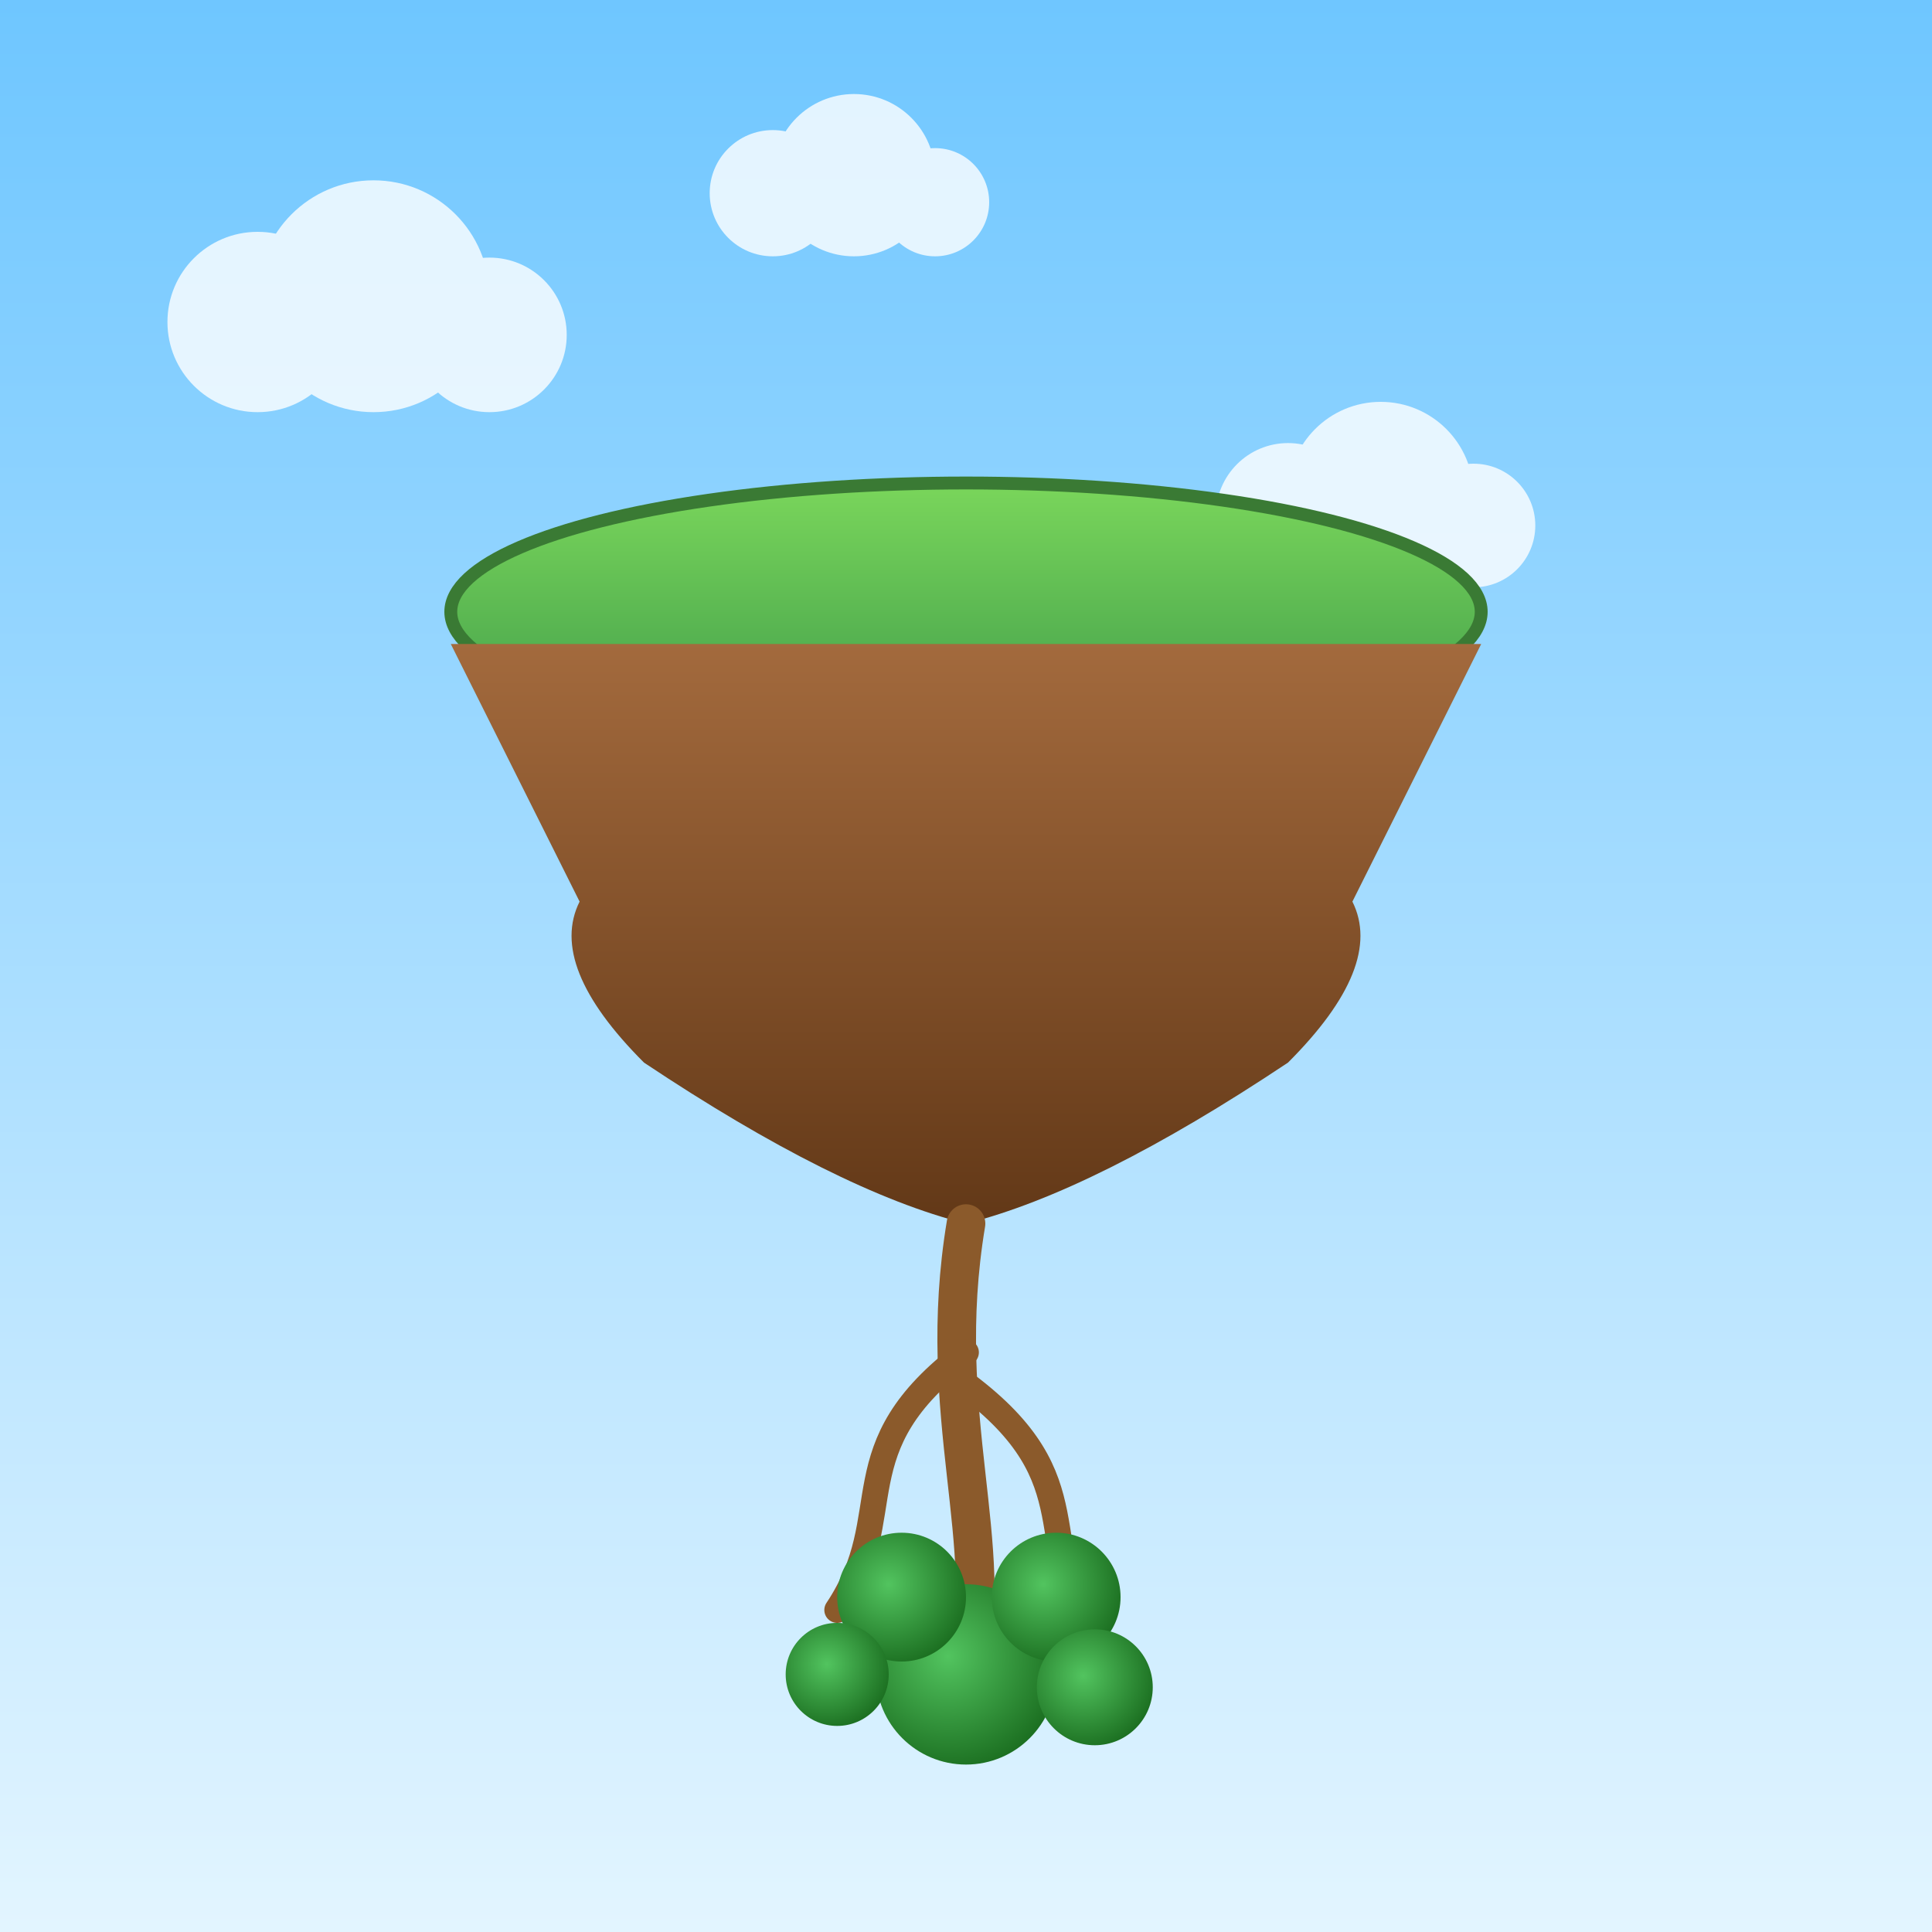 <svg xmlns="http://www.w3.org/2000/svg" viewBox="0 0 300 300">
  <defs>
    <!-- Gradients -->
    <linearGradient id="skyGrad" x1="0" y1="0" x2="0" y2="1">
      <stop offset="0%" stop-color="#6ec6ff"/>
      <stop offset="100%" stop-color="#e3f5ff"/>
    </linearGradient>
    <linearGradient id="grassGrad" x1="0" y1="0" x2="0" y2="1">
      <stop offset="0%" stop-color="#7ad65b"/>
      <stop offset="100%" stop-color="#3f9c4a"/>
    </linearGradient>
    <linearGradient id="rockGrad" x1="0" y1="0" x2="0" y2="1">
      <stop offset="0%" stop-color="#a36a3d"/>
      <stop offset="1" stop-color="#623817"/>
    </linearGradient>
    <radialGradient id="leafGrad" cx="0.4" cy="0.4" r="0.65">
      <stop offset="0%" stop-color="#52c45f"/>
      <stop offset="100%" stop-color="#1b6e20"/>
    </radialGradient>

    <!-- Filters -->
    <filter id="blur" x="-10%" y="-10%" width="120%" height="120%">
      <feGaussianBlur in="SourceGraphic" stdDeviation="2"/>
    </filter>

    <filter id="shadow" x="-20%" y="-20%" width="140%" height="140%">
      <feDropShadow dx="0" dy="3" stdDeviation="3" flood-color="rgba(0,0,0,0.45)"/>
    </filter>
  </defs>

  <!-- Sky -->
  <rect width="300" height="300" fill="url(#skyGrad)"/>

  <!-- Clouds -->
  <g fill="#fff" opacity="0.8" filter="url(#blur)">
    <g transform="translate(40 50)">
      <circle cx="0" cy="0" r="14"/>
      <circle cx="18" cy="-4" r="18"/>
      <circle cx="36" cy="2" r="12"/>
    </g>
    <g transform="translate(200 80) scale(0.8)">
      <circle cx="0" cy="0" r="14"/>
      <circle cx="18" cy="-4" r="18"/>
      <circle cx="36" cy="2" r="12"/>
    </g>
    <g transform="translate(120 30) scale(0.7)">
      <circle cx="0" cy="0" r="14"/>
      <circle cx="18" cy="-4" r="18"/>
      <circle cx="36" cy="2" r="12"/>
    </g>
  </g>

  <!-- Floating Island -->
  <g id="island" filter="url(#shadow)">
    <!-- Grass Top -->
    <ellipse cx="150" cy="95" rx="80" ry="20" fill="url(#grassGrad)" stroke="#3a7a34" stroke-width="2"/>
    <!-- Rocky Underside -->
    <path d="
      M70 100
      L90 140
      Q85 150 100 165
      Q130 185 150 190
      Q170 185 200 165
      Q215 150 210 140
      L230 100
      Z"
      fill="url(#rockGrad)"/>
  </g>

  <!-- Upside-Down Tree -->
  <g id="tree">
    <!-- Trunk -->
    <path d="M150 190 C145 220 155 240 150 260" stroke="#8b5a2b" stroke-width="6" stroke-linecap="round" fill="none"/>
    <!-- Branches -->
    <path d="M150 210 C130 225 140 235 130 250" stroke="#8b5a2b" stroke-width="4" stroke-linecap="round" fill="none"/>
    <path d="M150 215 C170 230 160 240 170 255" stroke="#8b5a2b" stroke-width="4" stroke-linecap="round" fill="none"/>
    <!-- Leaves Cluster -->
    <g fill="url(#leafGrad)">
      <circle cx="150" cy="260" r="14"/>
      <circle cx="140" cy="248" r="10"/>
      <circle cx="164" cy="248" r="10"/>
      <circle cx="130" cy="260" r="8"/>
      <circle cx="170" cy="262" r="9"/>
    </g>
  </g>
</svg>